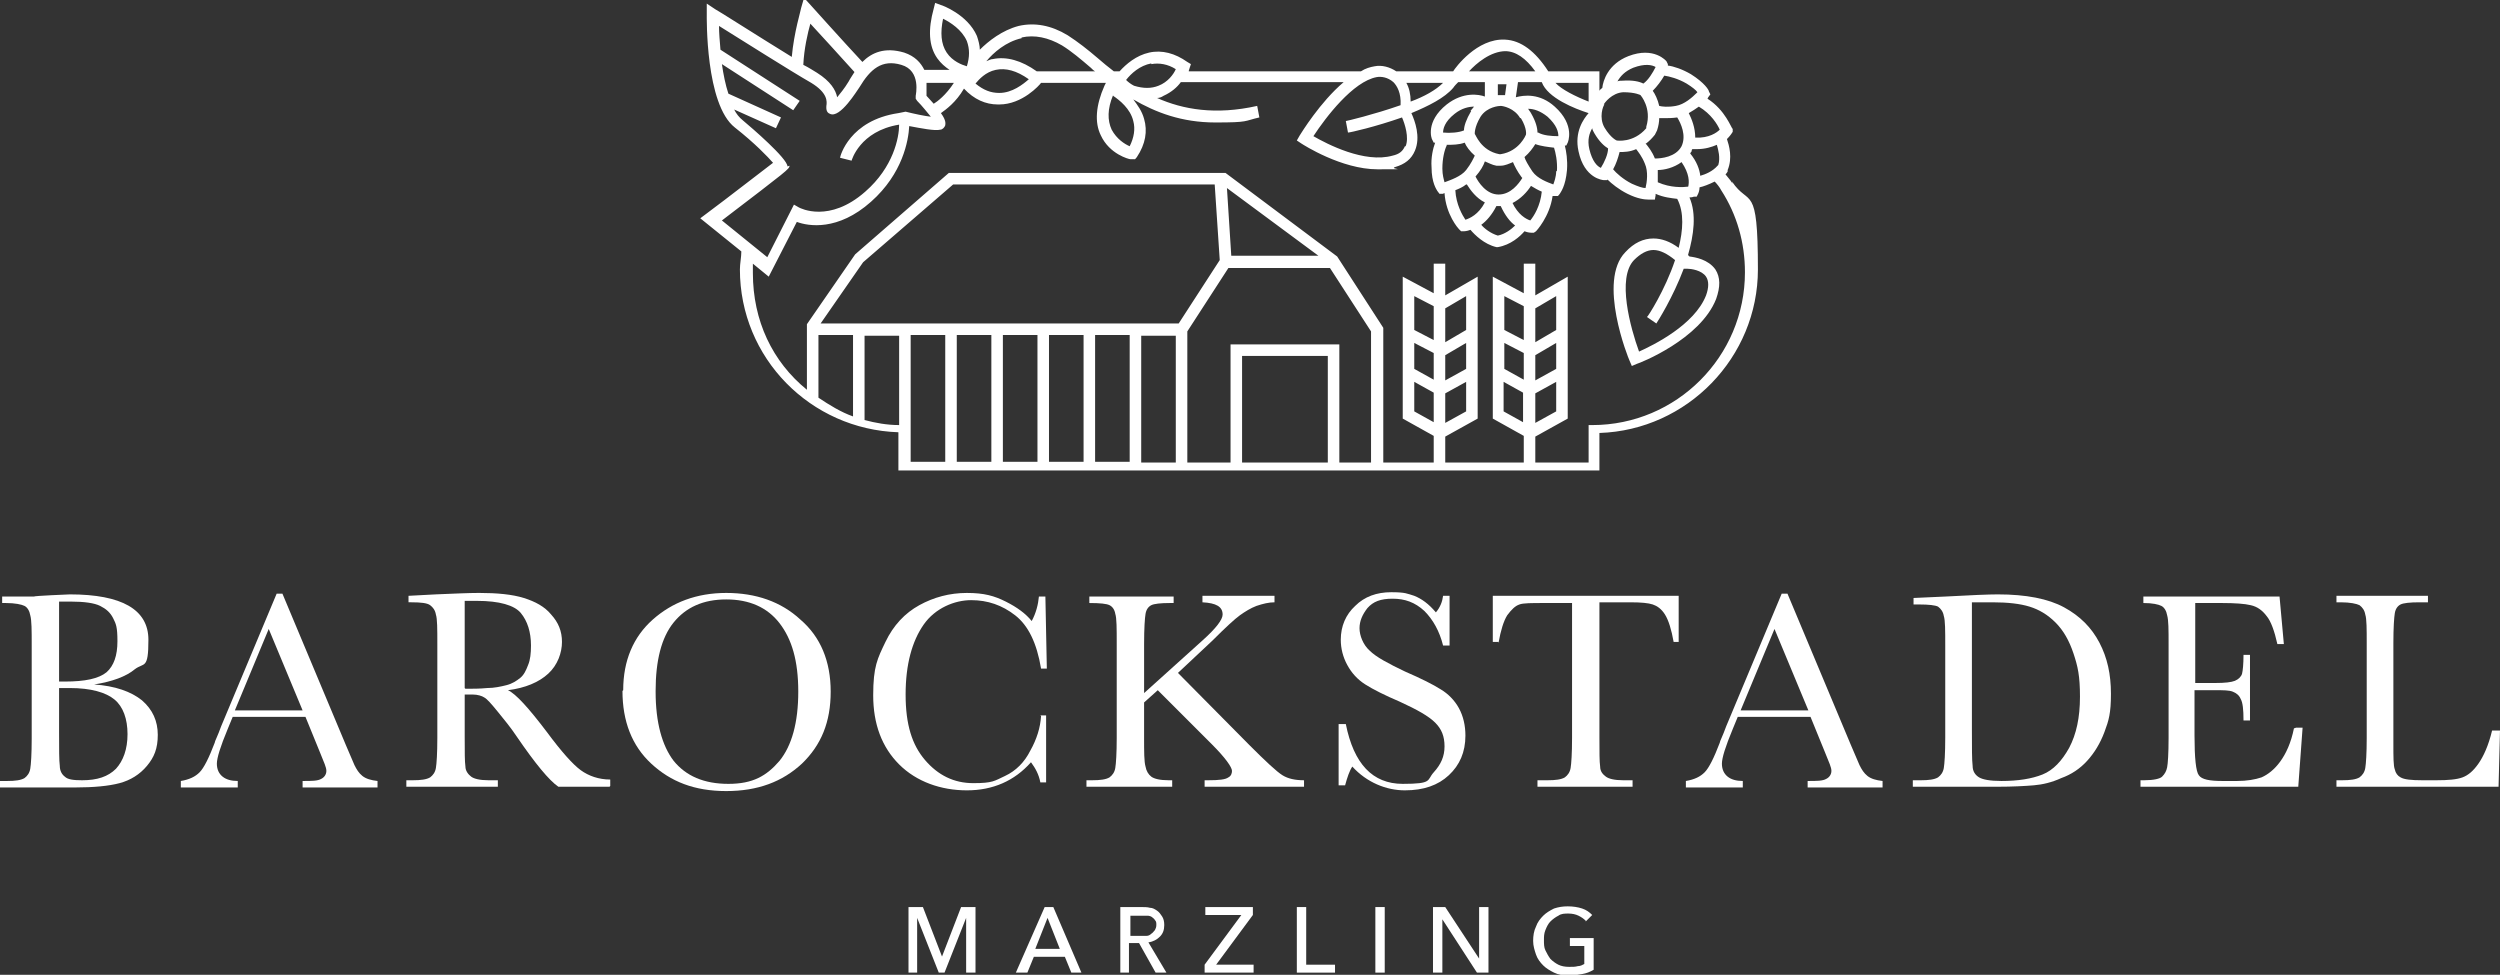 <?xml version="1.0" encoding="UTF-8"?>
<svg id="Ebene_1" xmlns="http://www.w3.org/2000/svg" version="1.1" viewBox="0 0 347 135.3">
  <rect x="0" y="0" width="347" height="135.3" fill="#333333" stroke="none"/>
  <!-- Generator: Adobe Illustrator 29.0.0, SVG Export Plug-In . SVG Version: 2.1.0 Build 186)  -->
  <g>
    <path d="M13,95c3,.2,5.2,1,6.7,2.2,1.5,1.3,2.2,2.9,2.2,4.8s-.5,3.1-1.5,4.3c-1,1.2-2.3,2-3.8,2.4-1.5.4-3.6.6-6.2.6H0v-.9h1c1.1,0,1.9-.1,2.4-.4.4-.3.7-.7.8-1.3.1-.6.2-2,.2-4.2v-12.9c0-2.1,0-3.5-.2-4.2-.1-.6-.4-1.1-.8-1.3-.4-.2-1.3-.4-2.6-.4H.3v-.9h4.4c0-.1,5-.3,5-.3,7.2,0,10.9,2.1,10.9,6.3s-.6,3.1-1.9,4.1c-1.2,1-3.1,1.7-5.6,2.1ZM8.2,94.6c.3,0,.6,0,.8,0,2.8,0,4.7-.4,5.8-1.3,1-.9,1.5-2.3,1.5-4.3s-.2-2.4-.6-3.2c-.4-.8-1-1.3-1.8-1.7s-2.2-.6-4.1-.6-1,0-1.6,0v11.1ZM8.2,95.6v5.9c0,2.5,0,4.1.1,4.8,0,.7.3,1.2.7,1.5.4.4,1.2.5,2.4.5,2.1,0,3.6-.5,4.7-1.6,1-1.1,1.6-2.7,1.6-4.8s-.6-3.8-1.8-4.8c-1.2-1-3.3-1.6-6.2-1.6s-1,0-1.5,0Z" fill="#fff"/>
    <path d="M42.4,99.5h-10.1l-.7,1.7c-1,2.4-1.5,4-1.5,4.8s.3,1.4.8,1.8c.5.4,1.2.6,2.1.6v.9h-7.9v-.9c1.2-.2,2-.6,2.6-1.2.6-.6,1.3-2,2.1-4.1,0-.2.4-.9.9-2.3l7.7-18.4h.8l8.8,21,1.2,2.8c.3.6.6,1.1,1.1,1.5.5.4,1.2.6,2.1.7v.9h-10.4v-.9c1.3,0,2.1,0,2.6-.3.4-.2.7-.6.7-1.1s-.3-1.1-.9-2.6l-2-4.9ZM42,98.6l-4.7-11.3-4.7,11.3h9.4Z" fill="#fff"/>
    <path d="M84.6,109.2h-7.1c-1.3-.9-3.2-3.2-5.8-7-.8-1.2-1.7-2.3-2.6-3.4-.9-1.1-1.5-1.8-1.9-2-.3-.2-.9-.4-1.6-.4h-1.1v5.9c0,2.1,0,3.4.1,4.1,0,.6.4,1.1.8,1.4s1.2.5,2.4.5h1.3v.9h-12.7v-.9h.9c1.1,0,1.9-.1,2.4-.4.4-.3.7-.7.8-1.3.1-.6.2-2,.2-4.2v-13c0-2.1,0-3.5-.2-4.1-.1-.6-.4-1-.8-1.3s-1.3-.4-2.6-.4h-.4v-.9l3.8-.2c2.5-.1,4.5-.2,6-.2,2.5,0,4.6.2,6.2.7,1.6.5,2.9,1.2,3.8,2.3,1,1.1,1.5,2.3,1.5,3.8s-.6,3.2-1.9,4.4c-1.3,1.2-3.2,2-5.6,2.3,1.1.5,2.9,2.5,5.4,5.8,2,2.7,3.6,4.5,4.7,5.3,1.1.8,2.5,1.3,4.1,1.3v.9ZM64.6,95.6c1,0,2,0,3-.1,1,0,1.9-.2,2.7-.4.8-.2,1.4-.6,1.9-1,.5-.4.8-1,1.1-1.8.3-.7.4-1.6.4-2.7,0-1.9-.5-3.4-1.4-4.5-.9-1.1-3-1.7-6.1-1.7s-1,0-1.7,0v12.1Z" fill="#fff"/>
    <path d="M86.5,95.8c0-4.1,1.4-7.4,4.1-9.8s6.1-3.7,10.2-3.7,7.6,1.2,10.3,3.7c2.8,2.4,4.2,5.8,4.2,10s-1.3,7.4-4,10c-2.7,2.5-6.1,3.8-10.5,3.8s-7.7-1.3-10.4-3.8c-2.7-2.5-4-5.9-4-10.1ZM91,96c0,4.3.9,7.5,2.5,9.6,1.7,2.1,4.2,3.2,7.6,3.2s5.3-1.1,7.1-3.2c1.7-2.1,2.6-5.3,2.6-9.6s-.9-7.3-2.6-9.5c-1.7-2.2-4.2-3.3-7.4-3.3s-5.6,1.1-7.3,3.2c-1.7,2.1-2.5,5.3-2.5,9.5Z" fill="#fff"/>
    <path d="M144.4,99.3h.8v9.3h-.8c-.2-1.1-.7-2-1.3-2.8-2.3,2.6-5.3,3.9-8.9,3.9s-7-1.2-9.4-3.6c-2.4-2.4-3.6-5.6-3.6-9.6s.6-5.1,1.7-7.4c1.1-2.3,2.7-4,4.7-5.1,2-1.1,4.2-1.7,6.6-1.7s3.8.4,5.4,1.2c1.6.8,2.8,1.7,3.6,2.7.6-1.1.9-2.3,1-3.4h.9l.2,10h-.8c-.6-3.6-1.8-6-3.6-7.4-1.8-1.4-3.8-2.1-6.1-2.1s-5,1.1-6.6,3.4c-1.6,2.3-2.5,5.5-2.5,9.7s.9,7,2.7,9.1c1.8,2.1,4,3.2,6.7,3.2s2.9-.3,4.4-1c1.5-.7,2.7-1.9,3.5-3.5.9-1.6,1.4-3.2,1.5-4.8Z" fill="#fff"/>
    <path d="M158.8,96.2l8.1-7.3c1.9-1.7,2.8-2.9,2.8-3.6,0-1.1-.9-1.6-2.8-1.7v-.9h10v.9c-.8,0-1.6.2-2.5.5-.8.3-1.6.8-2.3,1.3-.7.5-2,1.7-3.8,3.5l-4.8,4.5,9.9,10c2.3,2.3,3.8,3.7,4.6,4.2.8.5,1.8.7,3,.7v.9h-13.8v-.9h.5c1.5,0,2.4-.1,2.8-.4.4-.2.5-.6.5-.9,0-.5-.9-1.8-2.8-3.7l-7.5-7.5-1.9,1.7v4.8c0,2.1,0,3.4.2,4.1.1.6.4,1.1.8,1.4s1.2.5,2.4.5h.5v.9h-11.9v-.9h.8c1.1,0,1.9-.1,2.4-.4.4-.3.7-.7.8-1.3.1-.6.2-2,.2-4.2v-13c0-2.2,0-3.6-.2-4.2-.1-.6-.4-1-.8-1.2-.4-.2-1.3-.3-2.8-.3v-.9h11.7v.9h-.5c-1.3,0-2.2.1-2.6.3s-.7.6-.8,1.2-.2,2-.2,4.2v6.9Z" fill="#fff"/>
    <path d="M185.8,109v-8.5h1c1.1,5.5,3.7,8.3,7.9,8.3s3.3-.5,4.3-1.6c1-1.1,1.5-2.2,1.5-3.6s-.4-2.4-1.3-3.3c-.9-.9-2.5-1.8-4.9-2.9-2.1-.9-3.7-1.7-4.8-2.4-1.1-.7-1.9-1.6-2.5-2.7s-.9-2.3-.9-3.5c0-1.9.7-3.5,2-4.7,1.3-1.3,3-1.9,5-1.9s2.2.2,3.2.5c1,.4,2,1.1,3,2.3.6-.7.9-1.5,1-2.3h.9v6.9h-.9c-.5-2-1.4-3.6-2.6-4.8-1.3-1.2-2.7-1.7-4.4-1.7s-2.7.4-3.5,1.3c-.7.9-1.1,1.8-1.1,2.8s.5,2.3,1.4,3.1c.9.9,2.6,1.8,4.9,2.9,2.3,1,3.9,1.8,5,2.5,1,.6,1.9,1.5,2.5,2.6s.9,2.4.9,3.8c0,2.3-.8,4.1-2.3,5.5-1.5,1.4-3.5,2.1-6.1,2.1s-5.3-1.1-7.3-3.3c-.4.6-.7,1.5-1,2.6h-1Z" fill="#fff"/>
    <path d="M208.1,89.1h-.9v-6.4h25.8v6.4c.1,0-.7,0-.7,0-.3-1.7-.7-3-1.2-3.8-.5-.8-1.1-1.2-1.7-1.4s-1.6-.3-3.1-.3h-4.3v18.7c0,2.1,0,3.4.1,4.1,0,.7.4,1.1.8,1.4s1.2.5,2.4.5h1.3v.9h-13.2v-.9h1.4c1.1,0,1.9-.1,2.4-.4.4-.3.7-.7.8-1.3.1-.6.2-2,.2-4.2v-18.7h-3.9c-1.7,0-2.9,0-3.4.2-.6.2-1.1.7-1.7,1.5-.5.8-.9,2.1-1.2,3.8Z" fill="#fff"/>
    <path d="M251.3,99.5h-10.1l-.7,1.7c-1,2.4-1.5,4-1.5,4.8s.3,1.4.8,1.8,1.2.6,2.1.6v.9h-7.9v-.9c1.2-.2,2-.6,2.6-1.2.6-.6,1.3-2,2.1-4.1,0-.2.4-.9.9-2.3l7.7-18.4h.8l8.8,21,1.2,2.8c.3.6.6,1.1,1.1,1.5.5.4,1.2.6,2.1.7v.9h-10.4v-.9c1.3,0,2.1,0,2.6-.3.4-.2.7-.6.7-1.1s-.3-1.1-.9-2.6l-2-4.9ZM251,98.6l-4.7-11.3-4.7,11.3h9.4Z" fill="#fff"/>
    <path d="M265.6,83l4.4-.2c3.6-.2,6.1-.3,7.3-.3,3.9,0,7,.6,9.2,1.8,2.2,1.2,3.8,2.8,4.9,4.9,1.1,2.1,1.6,4.4,1.6,7.1s-.3,3.7-.9,5.3c-.6,1.6-1.4,2.9-2.4,4-1,1.1-2.2,1.9-3.6,2.4-1.3.6-2.6.9-3.8,1s-2.9.2-5.1.2h-11.7v-.9h1.1c1.1,0,1.9-.1,2.4-.4.4-.3.7-.7.8-1.3.1-.6.2-2,.2-4.2v-12.8c0-2.1,0-3.5-.2-4.1-.1-.6-.4-1-.8-1.3-.4-.2-1.3-.3-2.6-.3h-.8v-.9ZM273.7,83.5v17.7c0,2.6,0,4.3.1,5.1,0,.8.4,1.3.9,1.6.5.3,1.5.5,3.1.5,2.3,0,4.2-.3,5.7-.9,1.5-.6,2.7-1.9,3.7-3.7,1-1.9,1.5-4.2,1.5-7.1s-.3-4.2-.9-6c-.6-1.8-1.4-3.2-2.5-4.3-1.1-1.1-2.3-1.8-3.6-2.2-1.3-.4-3-.6-5.1-.6s-2,0-3,0Z" fill="#fff"/>
    <path d="M318.7,101h.9l-.6,8.2h-21.9v-.9h.5c1.3,0,2.2-.2,2.5-.5.4-.4.6-.8.7-1.3.1-.5.2-1.9.2-4.1v-13c0-2,0-3.3-.2-4-.1-.6-.4-1.1-.8-1.3s-1.2-.4-2.5-.4v-.9h18.9l.6,6.6h-.9c-.4-1.8-.9-3.2-1.5-3.9-.6-.8-1.3-1.3-2.2-1.5-.8-.2-2.2-.3-4-.3h-3.7v11.1h2.8c1.3,0,2.2-.1,2.7-.3.5-.2.9-.6,1-1s.2-1.3.2-2.6h.9v9.1h-.9c0-1.5-.1-2.5-.4-3-.2-.5-.6-.8-1.1-1-.5-.2-1.3-.2-2.4-.2h-2.9v6.3c0,3.1.2,5,.6,5.5.4.6,1.5.8,3.3.8h2c1.4,0,2.5-.2,3.4-.5.9-.4,1.8-1.1,2.6-2.2.8-1.1,1.5-2.6,1.9-4.6Z" fill="#fff"/>
    <path d="M347,101.4l-.2,7.8h-22.5v-.9h.8c1.1,0,1.9-.1,2.4-.4.4-.3.7-.7.8-1.3.1-.6.2-2,.2-4.2v-13c0-2.1,0-3.5-.2-4.1-.1-.6-.4-1-.8-1.3-.4-.2-1.3-.4-2.6-.4h-.6v-.9h12.7v.9h-1.2c-1.3,0-2.2.1-2.6.3-.4.2-.7.6-.8,1.2s-.2,2-.2,4.2v13.9c0,1.9,0,3.1.2,3.6.1.5.4.9.8,1.1.5.3,1.5.4,3,.4h2c1.6,0,2.8-.1,3.6-.4.8-.3,1.5-.9,2.2-1.9.7-1,1.4-2.5,1.9-4.6h.9Z" fill="#fff"/>
  </g>
  <g>
    <path d="M130.7,132.9h0l2.7-7h2v9.1h-1.3v-7.6h0l-3,7.6h-.8l-3-7.6h0v7.6h-1.2v-9.1h2l2.7,7Z" fill="#fff"/>
    <path d="M142.4,135h-1.4l4-9.1h1.2l3.9,9.1h-1.4l-.9-2.2h-4.3l-.9,2.2ZM143.7,131.7h3.4l-1.7-4.3-1.7,4.3Z" fill="#fff"/>
    <path d="M156.8,135h-1.3v-9.1h2.9c.4,0,.9,0,1.2.1.4,0,.7.2,1,.4s.5.5.7.8c.2.3.3.7.3,1.2,0,.7-.2,1.2-.6,1.6s-.9.7-1.6.8l2.5,4.2h-1.5l-2.3-4.1h-1.4v4.1ZM156.8,129.9h1.5c.3,0,.6,0,.8,0,.3,0,.5-.1.7-.3.2-.1.3-.3.5-.5.1-.2.2-.4.2-.7s0-.5-.2-.7c-.1-.2-.3-.3-.4-.4s-.4-.2-.6-.2c-.2,0-.5,0-.8,0h-1.6v2.9Z" fill="#fff"/>
    <path d="M173.9,127l-5.1,6.9h5.2v1.1h-6.8v-1.1l5.1-6.9h-5v-1.1h6.6v1.1Z" fill="#fff"/>
    <path d="M181.2,133.9h4.1v1.1h-5.3v-9.1h1.3v8Z" fill="#fff"/>
    <path d="M192.2,135h-1.3v-9.1h1.3v9.1Z" fill="#fff"/>
    <path d="M205.3,133.2h0v-7.3h1.3v9.1h-1.6l-4.8-7.4h0v7.4h-1.3v-9.1h1.7l4.8,7.3Z" fill="#fff"/>
    <path d="M220.1,127.8c-.3-.3-.6-.5-1-.7s-.9-.3-1.4-.3-1,0-1.4.3c-.4.2-.8.5-1.1.8-.3.3-.5.7-.7,1.2s-.2.9-.2,1.4,0,1,.2,1.4c.2.4.4.8.7,1.2.3.3.7.6,1.1.8.4.2.9.3,1.5.3s.8,0,1.2-.1c.4,0,.7-.2.9-.3v-2.5h-2v-1.1h3.3v4.4c-.5.3-1,.5-1.6.6s-1.2.2-1.9.2-1.4-.1-2-.4-1.1-.6-1.5-1c-.4-.4-.8-.9-1-1.5-.2-.6-.4-1.2-.4-1.9s.1-1.4.4-2c.2-.6.6-1.1,1-1.5.4-.4.9-.7,1.5-1,.6-.2,1.2-.3,1.9-.3s1.4.1,2,.3c.6.2,1,.5,1.4.9l-.9.9Z" fill="#fff"/>
  </g>
  <path d="M240.5,25.6c0-.2-.5-.8-1-1.4.1-.1.2-.2.3-.4v-.2c.7-1.7.2-3.4-.1-4.3.4-.4.6-.7.6-.7l.2-.3v-.4c-.2-.1-1-2.6-3.5-4.2,0,0,.1-.2.1-.2l.3-.4-.2-.4c0-.2-.6-1.2-2.5-2.4-1.2-.7-2.4-1.1-3.2-1.2v-.2c0,0-.2-.4-.2-.4,0,0-1.7-2.1-5.3-.7-2.8,1.1-3.5,3.4-3.6,4.4-.1.1-.3.2-.4.4v-2.7h-7.1c-1.8-2.8-3.8-4.3-6-4.4-3.9-.2-6.9,3.9-7.2,4.4h-7.9c-.9-.6-2-.9-3-.7-.6.1-1.3.3-1.9.7h-23.9c0-.2.1-.3.1-.4l.2-.6-.5-.3c-1.7-1.2-3.5-1.7-5.3-1.3-1.8.4-3.2,1.6-4.1,2.6h-.8c-.8-.6-1.5-1.2-2.2-1.8-1.4-1.2-2.8-2.3-4.2-3.2-2.3-1.4-4.6-1.8-6.8-1.3-2.3.6-4.2,2.1-5.4,3.3,0-.6-.2-1.3-.4-1.9-1.3-3-4.9-4.3-5-4.3l-.8-.3-.2.8c-.8,2.9-.7,5.2.5,6.9.5.7,1.1,1.2,1.7,1.6h-3.5c-.5-1-1.3-1.9-2.8-2.4-2.7-.8-4.5,0-5.8,1.3-2.8-3-7-7.7-7.1-7.8l-1-1.1-.4,1.4c0,.2-1,3.4-1.3,6.8-4.4-2.7-10.5-6.6-10.6-6.6l-1.2-.8v1.4c0,.5-.2,12.6,3.9,15.8,2.8,2.2,4.6,4.1,5.3,4.9-1.6,1.2-6.2,4.8-9.3,7.1l-.8.6,5.7,4.6c0,.8-.2,1.7-.2,2.5,0,12.3,9.8,22.2,22,22.6v5.3h97.3v-5.2c12.2-.4,22-10.5,22-22.7s-1.2-8.6-3.6-12.2ZM238.4,23c-.7.8-1.7,1.2-2.4,1.4-.1-.9-.5-2-1.4-3.1,0,0,.1-.2.2-.3,0-.1,0-.2.1-.3.2,0,.4,0,.6,0,1.2,0,2.1-.3,2.8-.6.2.7.5,1.8.2,2.8ZM234.4,25.9c-.8.1-2.5.2-4.3-.6,0-.5,0-1.1,0-1.7.9,0,2.2-.3,3.3-1.1,1.1,1.6,1.1,2.8.9,3.5ZM224.8,21.1s0,0,0,0c.6,0,1.4,0,2.3-.4.3.4.8,1,1.2,2,.5,1.1.3,2.6.1,3.4-.4,0-1-.2-1.9-.6-1.2-.6-2.2-1.5-2.6-2,.4-.7.7-1.6.9-2.4ZM228.5,19.9c.4-.3.8-.7,1.2-1.2l.3-.6c.2-.6.3-1.2.3-1.7.2,0,.4,0,.7,0,.5,0,1.1,0,1.8-.1,0,0,0,0,0,0,.5.8,1.3,2.5.6,4-.8,1.5-2.8,1.7-3.7,1.7,0,0,0,0,0,0-.4-1-.9-1.6-1.3-2.1ZM238.7,18c-.4.4-1.5,1.2-3.4,1.1,0-1.4-.5-2.6-.9-3.4.5-.3,1-.6,1.4-.9,1.7,1,2.6,2.5,2.9,3.2ZM235.5,12.9c-.6.6-1.7,1.6-2.9,1.8-1.1.2-1.9.1-2.3,0-.2-.9-.6-1.7-.9-2.1.6-.6,1.2-1.4,1.6-2.1.7.1,1.9.4,3.1,1.1.8.5,1.3.9,1.5,1.2ZM226.7,9.4c1.6-.6,2.6-.4,3.1-.1-.4.8-1,1.8-1.7,2.3-.6-.3-1.5-.5-2.9-.4-.3,0-.5,0-.7.1.4-.7,1-1.4,2.2-1.9ZM222.6,14.5c.1-.2,1.1-1.6,2.7-1.7,1.7,0,2.4.4,2.4.4,0,0,1.6,1.8.8,4.4v.2c-1.8,2.1-4.1,1.7-4.1,1.7,0,0-.8-.3-1.7-1.8-.8-1.4-.2-3,0-3.2ZM223.2,20.6c0,.8-.5,1.9-1,2.7-.5-.2-1.2-.9-1.6-2.6-.3-1.3,0-2.2.4-2.9,0,.2.2.5.3.7.7,1.2,1.4,1.8,1.9,2.1ZM220.5,14.1c-1.8-.7-3.8-1.7-4.6-2.6h4.6v2.6ZM208.9,7.1c1.5,0,2.9,1,4.2,2.8h-9.2c1-1.1,3-2.8,5.1-2.8ZM195,20.3c-.3.7-.8,1.1-1.7,1.3-3.9,1.1-9.1-1.6-11-2.7,1.7-2.6,5.5-7.6,8.8-8.2.6-.1,1.5,0,2.3.7.5.5,1.1,1.5,1,3.2-3.7,1.3-7.5,2.2-7.6,2.2l.3,1.6c.3,0,3.8-.8,7.5-2.1.4.9,1,2.8.5,4ZM195.2,11.5h5.1c-1,1-2.6,1.9-4.5,2.6,0-1-.2-1.9-.6-2.6ZM159.8,8.9c1.1-.2,2.3,0,3.4.7-.3.7-1.1,1.8-2.4,2.3-1,.4-2.1.4-3.4,0-.4-.2-.8-.5-1.1-.8.7-.9,1.9-2,3.5-2.3ZM154.5,13.3c.9.6,2.4,1.8,2.8,3.5.3,1.1.1,2.3-.5,3.5-.7-.3-1.8-1-2.5-2.3-.6-1.3-.6-2.9.2-4.8ZM141.8,5.2c1.8-.4,3.7,0,5.6,1.1,1.3.8,2.6,1.9,4,3.1.2.2.4.4.6.5h-8.1c-2.1-1.5-4.2-2.1-6.1-1.7-.3,0-.6.2-.9.3,1-1.2,2.7-2.7,4.9-3.2ZM138.2,9.7c1.4-.3,2.9.1,4.6,1.3-.8.7-2.3,1.9-4.1,1.9-1.2,0-2.2-.4-3.3-1.3.5-.6,1.4-1.6,2.8-1.9ZM130.9,2.6c1,.5,2.6,1.5,3.3,3.1.4,1.1.4,2.2,0,3.5-.7-.2-2-.7-2.8-1.9-.8-1.2-.9-2.8-.5-4.7ZM132.4,11.5c-1.1,1.7-2.3,2.6-2.8,2.9-.3-.3-.6-.7-1-1.1,0-.5,0-1.2,0-1.8h3.8ZM112.4,3.2c1.5,1.6,4.2,4.6,6.2,6.8-.3.5-.6.9-.8,1.3-.6,1-1.2,1.7-1.6,2.2-.2-1-.9-2.2-2.8-3.4-.5-.3-1.1-.7-1.9-1.1.1-2.2.6-4.4,1-5.8ZM109.3,23.1c0-1.1-5-5.4-6.2-6.4-.5-.4-.9-.9-1.2-1.5l5.8,2.6.7-1.5-7.3-3.3h0c-.4-1.2-.7-2.7-.9-4.1l9.9,6.4.9-1.3-11-7.1c-.1-1.2-.2-2.3-.2-3.3,2.9,1.8,10,6.3,12.8,7.9,2.3,1.4,2.2,2.6,2.1,3.2,0,.2-.1.9.5,1.1,1.4.7,3.8-3.3,4.1-3.7,1.5-2.5,3.1-3.9,5.8-3.1,2.8.8,2,4.2,2,4.3v.4c0,0,.2.3.2.3.7.7,1.4,1.6,1.9,2.2-.9-.1-2.3-.4-3.5-.7l-1,.2c-6.8,1-8.1,6-8.1,6.2l1.6.4s1.1-4.1,6.6-5c0,1.8-.8,5.9-4.7,9.3-5,4.4-9,2.3-9.2,2.2l-.7-.4-3.7,7.3-6.3-5.1c9.3-7.1,9.3-7.1,9.4-7.6ZM170.9,35.5l-.6-9.4,12.7,9.4h-12.1ZM169.3,36.1l-5.7,8.8h-49.7l5.9-8.5,12.5-10.8h36.3l.7,10.5ZM137.6,46.5v17.6h-4.8v-17.6h4.8ZM139.2,46.5h4.8v17.6h-4.8v-17.6ZM145.6,46.5h4.8v17.6h-4.8v-17.6ZM152,46.5h4.8v17.6h-4.8v-17.6ZM113.6,46.5h4.8v11.3c-1.7-.6-3.3-1.6-4.8-2.6v-8.7ZM120,58.3v-11.7h4.8v12.4c-1.7,0-3.3-.3-4.8-.7ZM126.4,60h0v-13.5h4.8v17.6h-4.8v-4.2ZM158.4,64.2v-17.6h4.8v17.6h-4.8ZM184.3,64.2h-11.9v-14.8h11.9v14.8ZM185.9,64.2v-16.4h-15.1v16.4h-6v-18.2l5.7-8.8h14.1l5.7,8.8v18.2h-4.5ZM199,52.7l-2.7-1.5v-3.6l2.7,1.4v3.7ZM200.6,54.6l2.9-1.6v4.1l-2.9,1.6v-4.1ZM203.5,51.2l-2.9,1.6v-3.5l2.9-1.7v3.5ZM203.5,45.8l-2.9,1.7v-4.7l2.9-1.7v4.7ZM199,47.2l-2.7-1.4v-4.7l2.7,1.4v4.7ZM196.3,53l2.7,1.5v4.1l-2.7-1.5v-4.1ZM211.5,52.7l-2.7-1.5v-3.6l2.7,1.4v3.7ZM213.1,54.6l2.9-1.6v4.1l-2.9,1.6v-4.1ZM216,51.2l-2.9,1.6v-3.5l2.9-1.7v3.5ZM216,45.8l-2.9,1.7v-4.7l2.9-1.7v4.7ZM211.5,47.2l-2.7-1.4v-4.7l2.7,1.4v4.7ZM208.7,53l2.7,1.5v4.1l-2.7-1.5v-4.1ZM221.3,59h-.8v5.2h-7.4v-3.6l4.5-2.5v-19.7l-4.5,2.6v-4.4h-1.6v4.1l-4.3-2.3v19.7l4.3,2.4v3.7h-10.9v-3.6l4.5-2.5v-19.7l-4.5,2.6v-4.4h-1.6v4.1l-4.3-2.3v19.7l4.3,2.4v3.7h-7v-18.7l-6.4-9.9-15.5-11.6h0s0,0,0,0h0s0,0,0,0h-38.4l-13,11.3-6.7,9.7h0s0,0,0,0v9.1c-4.8-3.9-7.5-9.6-7.5-16.2s0-.9,0-1.3l2.2,1.8,3.9-7.6c1.6.6,5.7,1.3,10.3-2.8,4.4-3.9,5.2-8.5,5.3-10.5,1.6.3,3.6.7,4.3.5.3,0,.6-.3.7-.6,0-.2.2-.6-.6-1.7.7-.5,2.1-1.5,3.2-3.4,1.4,1.5,3,2.2,4.7,2.2s.1,0,.2,0c3.2,0,5.6-2.7,5.8-3h9l-.2.4c-1.2,2.7-1.4,5.1-.5,6.9,1.2,2.6,3.9,3.3,4.1,3.3h.6c0,.1.3-.3.3-.3,1.2-1.8,1.5-3.6,1-5.3-.3-1.1-.9-1.9-1.5-2.7,3.1,1.8,6.7,3.2,11.4,3.2s3.9-.2,6.1-.7l-.3-1.6c-5.8,1.3-10.3.5-13.9-1.1.3,0,.6-.1.9-.3,1.1-.5,1.9-1.2,2.4-1.9h22.6c-3.3,2.8-5.9,7.1-6.1,7.4l-.4.7.6.4c.3.2,5.6,3.6,10.6,3.6s1.6,0,2.4-.3c1.4-.4,2.3-1.1,2.8-2.3.8-1.9,0-4.1-.5-5.2,2.4-1,4.6-2.1,5.8-3.5.2-.3.5-.6.7-.8h3.7v2c-.8-.3-3-.7-5.3,1.1-3,2.4-2.1,4.8-2,4.9l.2.4h.2c-.3.8-.6,2.1-.5,3.4,0,2.2.7,3.1.8,3.3l.3.4h.5c0,0,.1-.1.2-.1.2,3,1.9,4.9,2,5l.3.3h.4s.4,0,.9-.2c.6.7,1.9,2,3.6,2.4h.1s.1,0,.1,0c1.8-.3,3.1-1.5,3.7-2.2.5.2.9.2.9.2h.4s.3-.2.3-.2c0,0,1.9-2,2.3-4.9.1,0,.2,0,.2,0h.5c0,.1.3-.3.3-.3.1-.2.8-1,1-3.3.1-1.4-.1-2.6-.3-3.4h.2s.2-.4.2-.4c0,0,1.1-2.4-1.8-5-2.1-1.9-4.3-1.6-5.4-1.3l.3-2.1h3.3c.8,2.2,4.6,3.7,6.5,4.3h0c-.7.8-2,2.6-1.4,5.3.8,3.8,3.4,4,3.5,4h.5s0-.1,0-.1c.6.6,1.6,1.4,2.8,2,1.4.7,2.4.8,2.9.8s.4,0,.4,0h.5c0,0,.1-.6.1-.6,0,0,0-.1,0-.2,1.1.5,2.2.6,3,.7,1,1.9.8,4.4.2,6.8-1.2-.9-2.4-1.3-3.5-1.3h0c-1.4,0-2.7.6-3.9,1.9-3.9,4,.4,14.7.6,15.1l.3.7.7-.3c.4-.1,8.8-3.4,11-9,.6-1.7.6-3-.1-4.1-1-1.4-2.8-1.7-3.6-1.8,0,0-.1-.1-.2-.2.8-2.8,1.2-5.7.2-8,.4,0,.6-.1.6-.1h.4c0,0,.2-.4.2-.4,0,0,.2-.4.2-.9.5-.1,1.3-.4,2.1-.8.3.3.7.8.9,1.2,2.2,3.4,3.3,7.3,3.3,11.4,0,11.7-9.5,21.2-21.2,21.2ZM216,23.7c0,.9-.3,1.6-.4,1.9-.8-.3-2.2-.8-2.9-1.8-.6-.9-1-1.6-1.1-2,.7-.6,1.2-1.3,1.5-1.8.8.3,1.8.4,2.6.5.2.6.5,1.9.4,3.3ZM211.1,16.4c.9,1.5.7,2.3.7,2.3,0,0-.9,2.3-3.5,2.7h-.2c-2.6-.5-3.3-2.8-3.4-2.8,0,0-.1-.9.8-2.4.9-1.4,2.6-1.5,2.8-1.5.3,0,1.9.3,2.7,1.7ZM211.3,24.7s0,0,0,0c-.5.8-1.6,2.3-3.3,2.3h0c-1.7,0-2.8-1.7-3.2-2.5,0,0,0,0,0,0,.7-.8,1.1-1.5,1.3-2.1.5.2,1,.5,1.6.6h.6s0,0,0,0c.6,0,1.2-.3,1.7-.5.2.5.6,1.3,1.2,2.1ZM204.2,15.4c-.7,1.2-1,2.1-1,2.7-.7.3-1.9.4-2.9.3,0-.5.2-1.5,1.6-2.6,1-.8,2-1,2.7-1-.2.2-.3.4-.5.6ZM200.8,20.1s0,0,0,0c.8,0,1.7,0,2.5-.3.2.5.7,1.2,1.4,1.8-.2.4-.5,1.1-1.2,2-.7.9-2.2,1.4-3,1.7-.1-.4-.3-1-.3-1.9,0-1.4.3-2.6.6-3.2ZM203.6,25.6c.5.8,1.3,1.9,2.5,2.5-.9,1.7-2.1,2.2-2.7,2.4-.4-.6-1.3-2.1-1.4-4.1.5-.2,1-.4,1.5-.8ZM207.7,28.6c.1,0,.2,0,.3,0h0c.1,0,.2,0,.3,0,.6,1.3,1.3,2.2,2,2.7-.5.5-1.4,1.2-2.4,1.4-1-.3-1.9-1-2.3-1.5.7-.5,1.5-1.4,2.1-2.6ZM209.9,28.2c1.2-.6,2.1-1.6,2.6-2.4.5.3,1,.6,1.5.8-.2,2-1.1,3.4-1.6,4-.6-.2-1.7-.8-2.5-2.5ZM213.4,18.4c0-.6-.2-1.5-.9-2.7-.1-.2-.3-.4-.4-.6.8,0,1.7.3,2.7,1.1,1.3,1.2,1.5,2.1,1.5,2.7-1,0-2.1-.1-2.8-.5ZM208.9,13.2c-.3,0-.4,0-.5,0h0s0,0,0,0c0,0-.2,0-.5,0v-1.5c-.1,0,1.2,0,1.2,0l-.2,1.5ZM233.9,37.3h.3c.5,0,2,.2,2.6,1.1.4.6.4,1.5,0,2.6-1.6,4.1-7.3,6.9-9.3,7.8-1.2-3.3-3.1-10.2-.7-12.7.9-.9,1.8-1.4,2.7-1.4h0c.9,0,1.9.5,3,1.4-1.4,4.2-3.8,7.9-3.9,7.9l1.3.9c.2-.3,2.3-3.6,3.8-7.6h0Z" fill="#fff"/>
</svg>